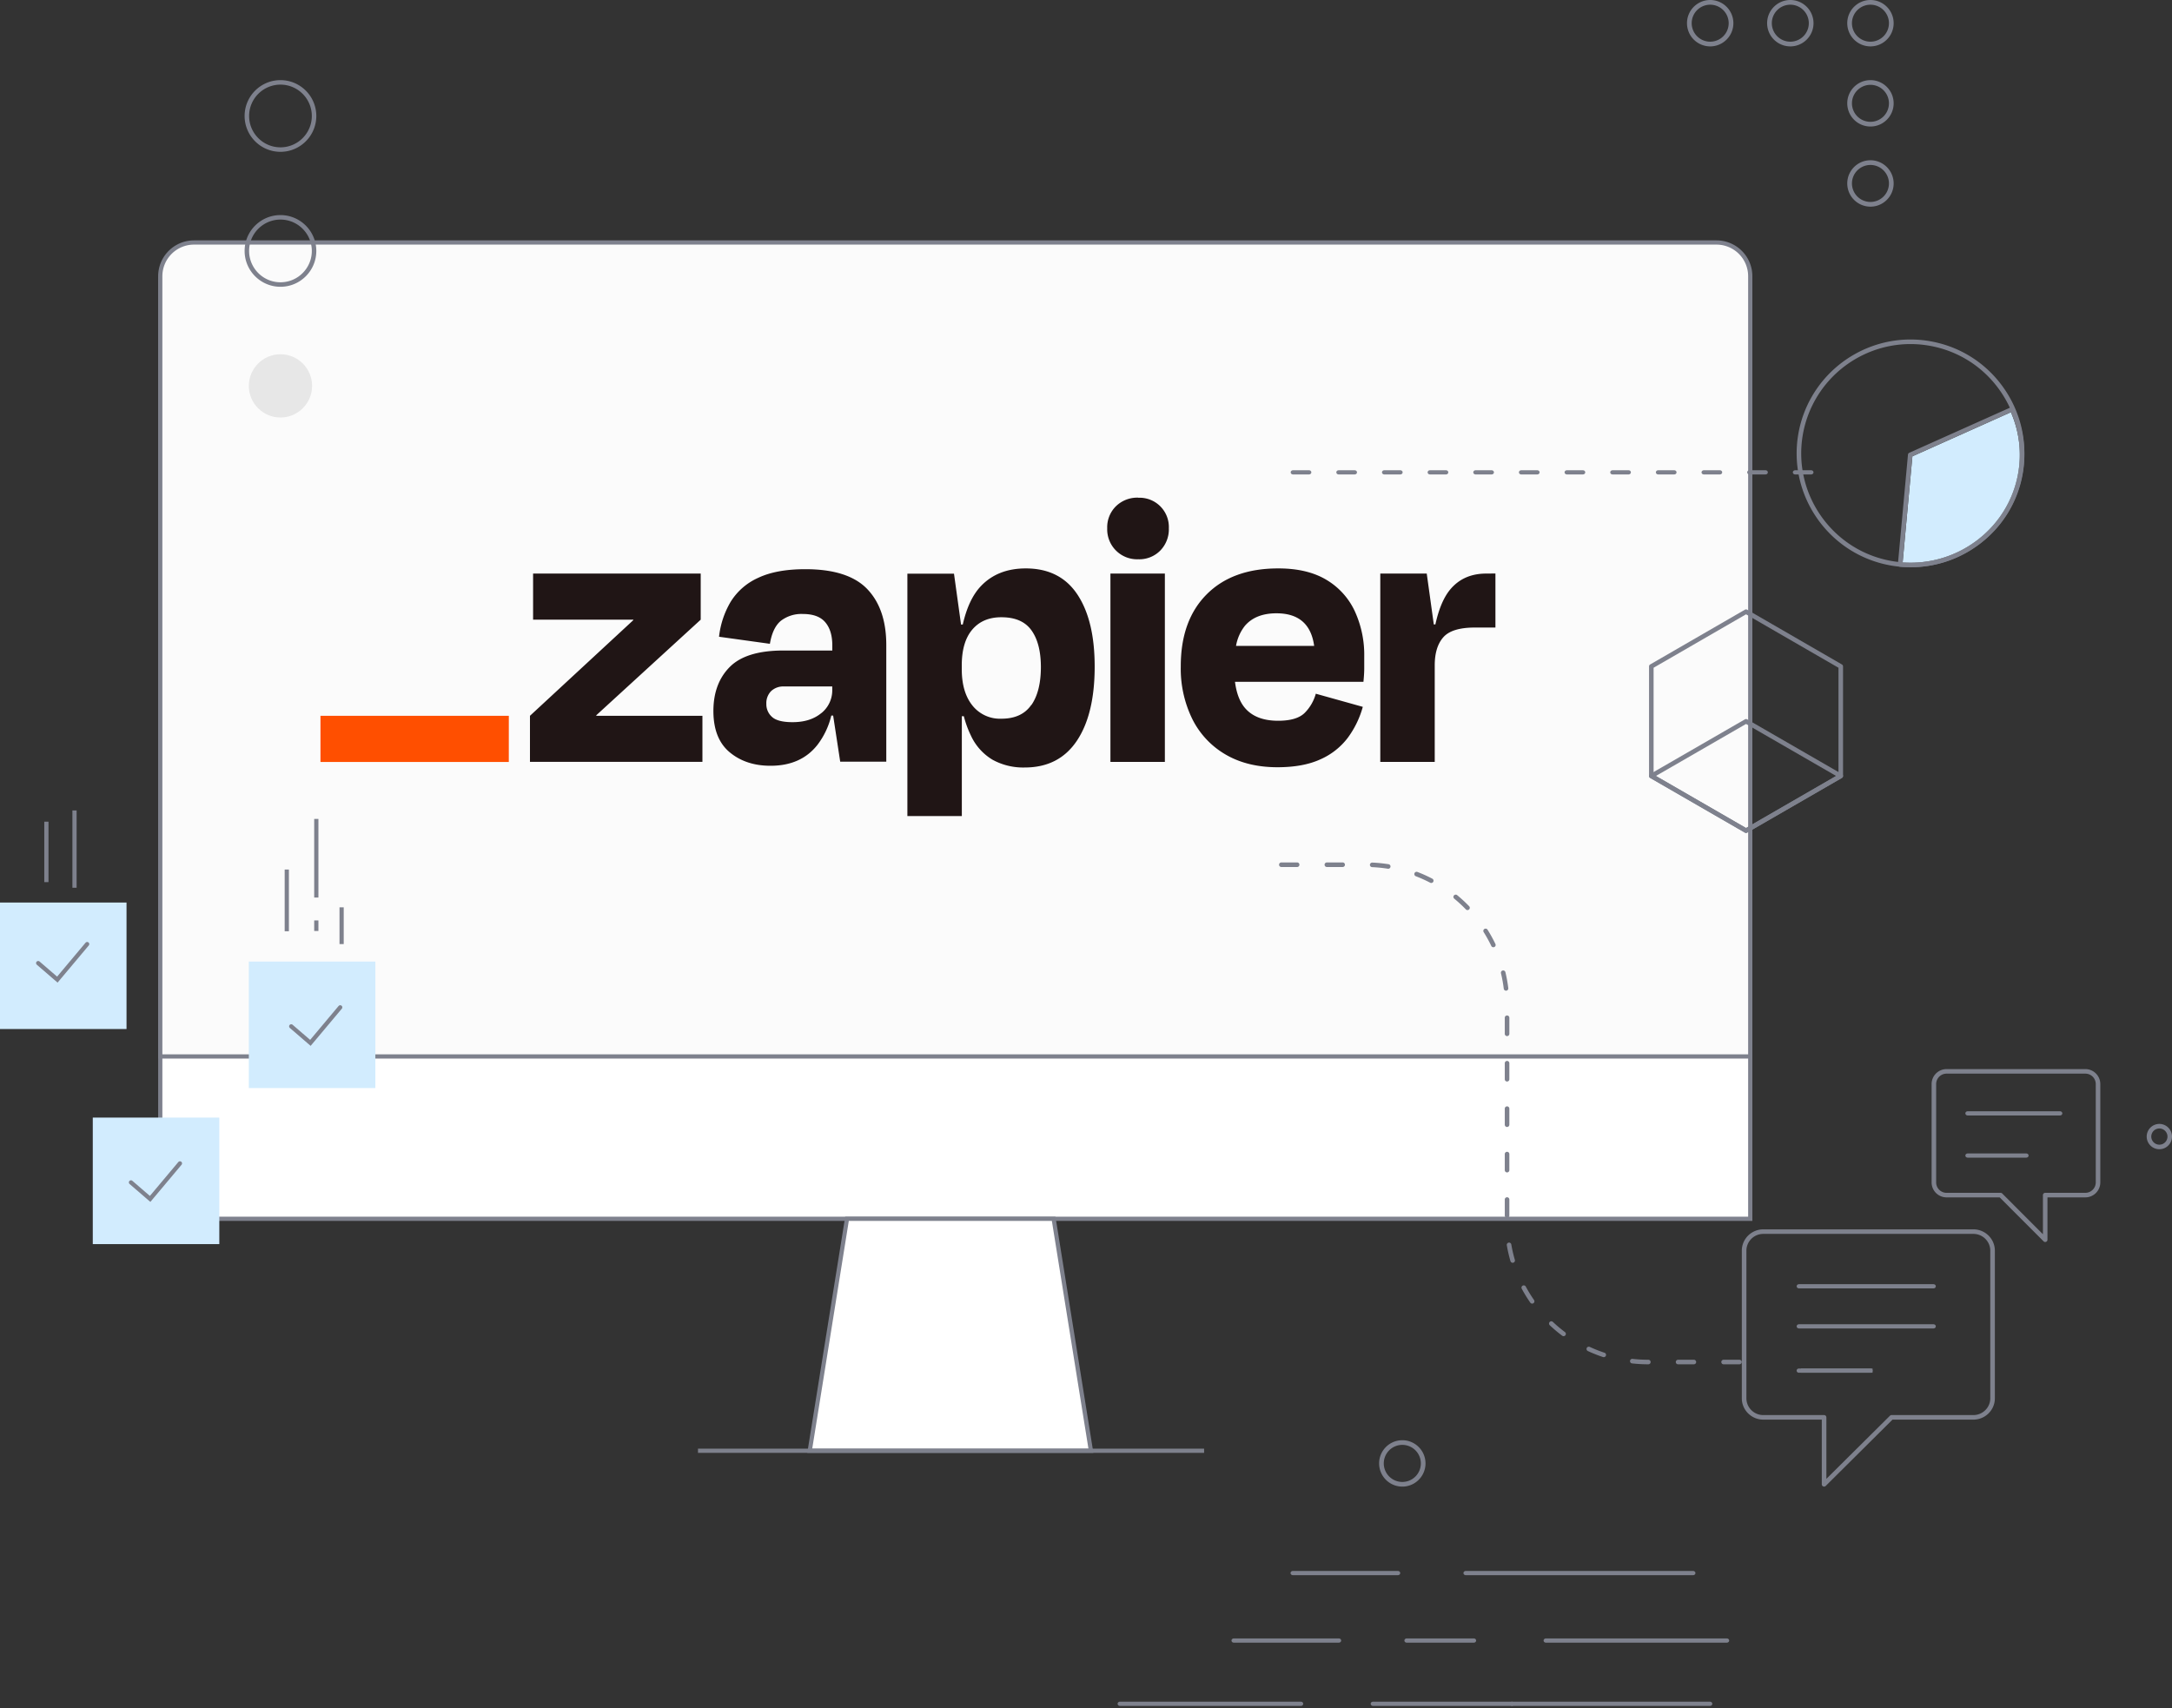 <svg xmlns="http://www.w3.org/2000/svg" width="515" height="405" fill="none" viewBox="0 0 515 405"><rect x="0" y="0" width="515" height="405" fill="#333333" stroke="none"/><g clip-path="url(#a)"><path fill="#fff" fill-rule="evenodd" stroke="#7E818D" d="M38 289h377V67a8.001 8.001 0 0 0-8-8H46a8 8 0 0 0-8 8v222Z" clip-rule="evenodd"/><path fill="#FBFBFB" fill-rule="evenodd" d="M83.75 250.5H415v-185a8.001 8.001 0 0 0-8-8H46a8 8 0 0 0-8 8v185h36.361" clip-rule="evenodd"/><path stroke="#7E818D" d="M83.75 250.5H415v-185a8.001 8.001 0 0 0-8-8H46a8 8 0 0 0-8 8v185h36.361"/><path fill="#fff" fill-rule="evenodd" stroke="#7E818D" d="M192 344h66.665l-8.832-55h-49L192 344Z" clip-rule="evenodd"/><path stroke="#7E818D" stroke-linecap="square" d="M166 344h119.004"/><path fill="#7E818D" fill-rule="evenodd" d="M512 267.58a1.922 1.922 0 0 0-.734 3.695 1.921 1.921 0 1 0 .735-3.694m0 4.919a3.004 3.004 0 0 1-3.001-3c0-1.654 1.346-3 3-3s3 1.346 3 3-1.345 3-2.999 3ZM332.5 342.605a4.398 4.398 0 0 0-4.395 4.395 4.4 4.4 0 0 0 4.395 4.395 4.4 4.4 0 0 0 4.395-4.395 4.398 4.398 0 0 0-4.395-4.395Zm0 9.895a5.508 5.508 0 0 1-5.5-5.5c0-3.033 2.467-5.5 5.5-5.5s5.5 2.467 5.5 5.5-2.467 5.5-5.5 5.5Zm34.048 37c-.302 0-.548-.224-.548-.5s.246-.5.548-.5h42.904c.302 0 .548.224.548.5s-.246.5-.548.5h-42.904Zm-33.012 0c-.295 0-.536-.224-.536-.5s.24-.5.536-.5h15.928c.296 0 .536.224.536.5s-.24.5-.536.5h-15.928Zm-40.991 0c-.3 0-.545-.224-.545-.5s.245-.5.545-.5h24.91c.3 0 .545.224.545.5s-.245.5-.545.5h-24.91Zm55.002-16c-.302 0-.547-.224-.547-.5s.245-.5.547-.5h53.906c.302 0 .547.224.547.5s-.245.5-.547.5h-53.906Zm-41.002 0c-.3 0-.545-.224-.545-.5s.245-.5.545-.5h24.91c.3 0 .545.224.545.5s-.245.5-.545.5h-24.91Zm51.997 31c-.299 0-.542-.224-.542-.5s.243-.5.542-.5h46.916c.299 0 .542.224.542.5s-.243.5-.542.5h-46.916Z" clip-rule="evenodd"/><path fill="#7E818D" fill-rule="evenodd" d="M325.544 404.5c-.3 0-.544-.224-.544-.5s.244-.5.544-.5h32.913c.3 0 .543.224.543.5s-.244.5-.543.5h-32.913Zm-60.007 0c-.296 0-.537-.224-.537-.5s.24-.5.537-.5h42.926c.296 0 .537.224.537.5s-.24.5-.537.5h-42.926Zm126.544-246.167v25.334L414 196.334l21.919-12.667v-25.334L414 145.666l-21.919 12.667ZM414 197.5a.543.543 0 0 1-.27-.072l-22.46-12.98a.542.542 0 0 1-.27-.468v-25.96c0-.192.104-.372.27-.468l22.46-12.98a.543.543 0 0 1 .54 0l22.46 12.98c.166.096.27.276.27.469v25.959a.542.542 0 0 1-.27.468l-22.46 12.98a.543.543 0 0 1-.27.072Z" clip-rule="evenodd"/><path fill="#7E818D" fill-rule="evenodd" d="M392.622 184 414 196.336 435.378 184 414 171.664 392.622 184ZM414 197.5a.543.543 0 0 1-.27-.072l-22.46-12.96a.542.542 0 0 1 0-.936l22.46-12.96a.543.543 0 0 1 .54 0l22.46 12.96a.542.542 0 0 1 0 .936l-22.46 12.96a.543.543 0 0 1-.27.072Zm-110.214 8.082a.54.54 0 0 1-.509-.541.543.543 0 0 1 .509-.541h3.81a.54.54 0 0 1 .509.541.543.543 0 0 1-.509.541h-3.81Zm10.793 0a.54.54 0 0 1-.509-.541.543.543 0 0 1 .509-.541h3.81a.54.54 0 0 1 .509.541.543.543 0 0 1-.509.541h-3.81Zm14.495.407a33.25 33.25 0 0 0-3.726-.375.543.543 0 0 1-.529-.552.543.543 0 0 1 .552-.529h.025c1.287.057 2.582.188 3.848.388a.548.548 0 0 1 .355.216.541.541 0 0 1-.525.852Zm10.034 3.316a32.857 32.857 0 0 0-3.413-1.54.545.545 0 0 1-.31-.7.54.54 0 0 1 .7-.31c1.2.461 2.386.997 3.524 1.591a.545.545 0 0 1 .291.528.534.534 0 0 1-.192.368.538.538 0 0 1-.6.063Zm8.46 6.326a33.178 33.178 0 0 0-2.749-2.54.534.534 0 0 1 .091-.895.55.55 0 0 1 .413-.04.552.552 0 0 1 .186.101c.991.817 1.946 1.7 2.839 2.623a.53.53 0 0 1 .107.591.536.536 0 0 1-.299.288.548.548 0 0 1-.414-.007.544.544 0 0 1-.174-.121Zm6.03 8.67a32.905 32.905 0 0 0-1.805-3.277.539.539 0 0 1 .368-.822.54.54 0 0 1 .55.247 34.058 34.058 0 0 1 1.865 3.386.536.536 0 0 1-.256.72.548.548 0 0 1-.722-.254Zm2.955 10.13a32.727 32.727 0 0 0-.664-3.678.544.544 0 0 1 .405-.631.546.546 0 0 1 .648.378c.3 1.246.53 2.525.687 3.801a.537.537 0 0 1-.472.602.537.537 0 0 1-.538-.27.547.547 0 0 1-.066-.201v-.001Zm.244 10.7v-3.803a.539.539 0 0 1 .542-.542.539.539 0 0 1 .542.542v3.803a.539.539 0 0 1-.542.542.539.539 0 0 1-.542-.542Zm0 10.776v-3.803a.539.539 0 0 1 .542-.542.539.539 0 0 1 .542.542v3.803a.539.539 0 0 1-.542.542.539.539 0 0 1-.542-.542Zm0 10.776v-3.804a.539.539 0 0 1 .542-.542.539.539 0 0 1 .542.542v3.804a.539.539 0 0 1-.542.542.539.539 0 0 1-.542-.542Zm0 10.776v-3.804a.539.539 0 0 1 .542-.542.539.539 0 0 1 .542.542v3.804a.539.539 0 0 1-.542.542.539.539 0 0 1-.542-.542Zm0 10.775v-3.803a.539.539 0 0 1 .542-.542.539.539 0 0 1 .542.542v3.803a.539.539 0 0 1-.542.542.539.539 0 0 1-.542-.542Zm1.346 10.8c-.358-1.234-.65-2.5-.864-3.764a.543.543 0 0 1 .119-.441.532.532 0 0 1 .416-.19.543.543 0 0 1 .533.45c.208 1.225.49 2.451.837 3.643a.538.538 0 0 1-.369.671.538.538 0 0 1-.671-.369h-.001Zm4.698 9.839a34.233 34.233 0 0 1-2.02-3.293.538.538 0 0 1 .221-.733.538.538 0 0 1 .412-.041.537.537 0 0 1 .321.262 32.904 32.904 0 0 0 1.956 3.188.544.544 0 0 1-.137.753.538.538 0 0 1-.753-.136Zm7.574 7.85a34.274 34.274 0 0 1-2.957-2.49.534.534 0 0 1-.169-.378.545.545 0 0 1 .148-.387.534.534 0 0 1 .586-.133.53.53 0 0 1 .179.112 33.067 33.067 0 0 0 2.864 2.41.542.542 0 0 1-.249.968.537.537 0 0 1-.401-.103l-.001.001Zm9.676 5.057a33.843 33.843 0 0 1-3.598-1.425.54.54 0 1 1 .456-.981c1.133.526 2.296.986 3.482 1.38a.539.539 0 0 1-.13 1.052.515.515 0 0 1-.21-.026Zm10.716 1.72a34.28 34.28 0 0 1-3.797-.21.533.533 0 0 1-.39-.189.544.544 0 0 1 .09-.789.538.538 0 0 1 .423-.096c1.208.134 2.445.202 3.674.202h.064a.54.54 0 0 1 .509.541.543.543 0 0 1-.509.541h-.064Zm7.048 0a.54.54 0 0 1-.509-.541.543.543 0 0 1 .509-.541h3.81a.54.54 0 0 1 .509.541.543.543 0 0 1-.509.541h-3.81Zm10.794 0a.54.54 0 0 1-.509-.541.543.543 0 0 1 .509-.541h3.81a.54.54 0 0 1 .509.541.543.543 0 0 1-.509.541h-3.81Zm9.446-30.92c-2.21 0-4.007 1.785-4.007 3.978v35.002c0 2.194 1.797 3.978 4.007 3.978h14.411c.3 0 .544.242.544.54v14.579l15.069-14.96a.551.551 0 0 1 .384-.159h19.401c2.21 0 4.008-1.784 4.008-3.978v-35.002c0-2.193-1.798-3.978-4.008-3.978h-49.809Zm14.41 59.92a.544.544 0 0 1-.543-.54v-15.342h-13.867c-2.81 0-5.095-2.27-5.095-5.058v-35.002c0-2.789 2.286-5.058 5.095-5.058h49.81c2.81 0 5.095 2.27 5.095 5.058v35.002c0 2.789-2.286 5.058-5.096 5.058H448.73l-15.838 15.724a.552.552 0 0 1-.385.158h-.002Z" clip-rule="evenodd"/><path fill="#7E818D" fill-rule="evenodd" d="M426.547 305.5c-.302 0-.547-.224-.547-.5s.245-.5.547-.5h31.906c.302 0 .547.224.547.5s-.245.5-.547.5h-31.906Zm0 9.5c-.302 0-.547-.224-.547-.5s.245-.5.547-.5h31.906c.302 0 .547.224.547.5s-.245.5-.547.5h-31.906Zm.453 10.5h17v-1h-17v1Z" clip-rule="evenodd"/><path fill="#7E818D" fill-rule="evenodd" d="M426.531 325.5c-.293 0-.531-.224-.531-.5s.238-.5.531-.5h16.938c.293 0 .531.224.531.5s-.238.5-.531.5h-16.938Zm35.015-70.921a2.474 2.474 0 0 0-2.468 2.47v23.32a2.473 2.473 0 0 0 2.468 2.471h12.818c.144 0 .28.056.381.158l9.65 9.66v-9.279a.542.542 0 0 1 .538-.539h9.521a2.472 2.472 0 0 0 2.469-2.47v-23.32a2.469 2.469 0 0 0-2.469-2.471h-32.908Zm23.388 39.921a.527.527 0 0 1-.382-.158l-10.411-10.423h-12.595a3.552 3.552 0 0 1-3.546-3.55v-23.32a3.551 3.551 0 0 1 3.546-3.549h32.908a3.552 3.552 0 0 1 3.546 3.55v23.32a3.552 3.552 0 0 1-3.546 3.549h-8.982v10.042a.537.537 0 0 1-.538.539Z" clip-rule="evenodd"/><path fill="#7E818D" fill-rule="evenodd" d="M466.538 264.5c-.297 0-.538-.224-.538-.5s.241-.5.538-.5h21.925c.296 0 .537.224.537.5s-.241.5-.537.5h-21.925Zm.012 10c-.304 0-.55-.224-.55-.5s.246-.5.55-.5h13.9c.304 0 .55.224.55.5s-.246.5-.55.5h-13.9Zm-159.98-162c-.3 0-.544-.224-.544-.5s.244-.5.544-.5h3.82c.3 0 .543.224.543.5s-.244.5-.543.5h-3.82Zm10.824 0c-.3 0-.544-.224-.544-.5s.244-.5.544-.5h3.82c.3 0 .543.224.543.5s-.243.5-.543.5h-3.82Zm10.824 0c-.3 0-.543-.224-.543-.5s.244-.5.543-.5h3.82c.3 0 .544.224.544.5s-.244.5-.544.5h-3.82Zm10.824 0c-.3 0-.543-.224-.543-.5s.244-.5.543-.5h3.82c.3 0 .544.224.544.5s-.244.5-.544.5h-3.82Zm10.825 0c-.3 0-.544-.224-.544-.5s.244-.5.544-.5h3.82c.3 0 .543.224.543.5s-.244.5-.543.5h-3.82Zm10.824 0c-.3 0-.543-.224-.543-.5s.243-.5.543-.5h3.82c.3 0 .544.224.544.5s-.244.5-.544.5h-3.82Zm10.824 0c-.3 0-.543-.224-.543-.5s.243-.5.543-.5h3.82c.3 0 .544.224.544.5s-.244.5-.543.5h-3.821Zm10.824 0c-.3 0-.543-.224-.543-.5s.244-.5.543-.5h3.82c.3 0 .544.224.544.5s-.244.5-.543.5h-3.821Zm10.824 0c-.3 0-.543-.224-.543-.5s.244-.5.543-.5h3.82c.3 0 .544.224.544.5s-.244.5-.543.5h-3.821Zm10.825 0c-.3 0-.543-.224-.543-.5s.243-.5.543-.5h3.82c.3 0 .544.224.544.5s-.244.5-.544.5h-3.82Zm10.824 0c-.3 0-.543-.224-.543-.5s.244-.5.543-.5h3.82c.3 0 .544.224.544.5s-.244.5-.544.5h-3.82Zm10.824 0c-.3 0-.543-.224-.543-.5s.244-.5.543-.5h3.82c.3 0 .544.224.544.5s-.244.5-.543.5h-3.821Z" clip-rule="evenodd"/><path fill="#7E818D" fill-rule="evenodd" d="M452.985 81.583c-6.03 0-11.92 2.142-16.585 6.03a25.906 25.906 0 0 0-8.937 15.48c-2.43 14.079 7.049 27.51 21.13 29.94 1.475.254 2.975.384 4.458.384 5.338 0 10.486-1.642 14.888-4.748 5.655-3.99 9.417-9.945 10.594-16.765 1.177-6.82-.373-13.692-4.364-19.347-3.99-5.655-9.945-9.417-16.765-10.594a26.06 26.06 0 0 0-4.419-.38Zm.072 52.917c-1.546 0-3.11-.135-4.649-.4-14.668-2.531-24.543-16.524-22.012-31.192a26.985 26.985 0 0 1 9.31-16.124c4.862-4.052 10.998-6.284 17.278-6.284 1.532 0 3.081.133 4.604.396 7.105 1.226 13.308 5.146 17.466 11.037 4.157 5.891 5.772 13.049 4.546 20.155-1.226 7.105-5.146 13.308-11.037 17.466-4.585 3.236-9.947 4.946-15.506 4.946Z" clip-rule="evenodd"/><path fill="#D2ECFE" fill-rule="evenodd" d="M479.067 112.93h.002v-1.284l-.002 1.284Zm-25.62-4.726-2.315 25.172.682.03c.382.016.77.025 1.153.025a25.989 25.989 0 0 0 15.733-5.252c5.223-3.925 8.715-9.6 9.832-15.982.818-4.671.31-9.454-1.469-13.832l-.254-.624-23.362 10.463Z" clip-rule="evenodd"/><path fill="#7E818D" fill-rule="evenodd" d="M479.067 112.93h.002v-1.284l-.002 1.284Zm-25.62-4.726-2.315 25.172.682.03c.382.016.77.025 1.153.025a25.989 25.989 0 0 0 15.733-5.252c5.223-3.925 8.715-9.6 9.832-15.982.818-4.671.31-9.454-1.469-13.832l-.254-.624-23.362 10.463Zm-.477 26.296c-.823 0-1.656-.038-2.477-.112a.537.537 0 0 1-.49-.58l2.392-26.01a.533.533 0 0 1 .316-.438l24.14-10.812a.545.545 0 0 1 .718.265 26.16 26.16 0 0 1 2.033 15.566c-1.164 6.648-4.802 12.56-10.243 16.65a27.077 27.077 0 0 1-16.39 5.471h.001Z" clip-rule="evenodd"/><path fill="#000" fill-opacity=".079" fill-rule="evenodd" d="M66.5 99c-4.135 0-7.5-3.365-7.5-7.5 0-4.136 3.365-7.5 7.5-7.5s7.5 3.364 7.5 7.5c0 4.135-3.365 7.5-7.5 7.5Z" clip-rule="evenodd"/><path fill="#7E818D" fill-rule="evenodd" d="M66.5 52.066c-4.099 0-7.434 3.335-7.434 7.434s3.335 7.434 7.434 7.434 7.434-3.335 7.434-7.434-3.335-7.434-7.434-7.434ZM66.5 68c-4.687 0-8.5-3.813-8.5-8.5 0-4.687 3.813-8.5 8.5-8.5 4.687 0 8.5 3.813 8.5 8.5 0 4.687-3.813 8.5-8.5 8.5Zm0-47.934c-4.099 0-7.434 3.335-7.434 7.434s3.335 7.434 7.434 7.434 7.434-3.335 7.434-7.434-3.335-7.434-7.434-7.434ZM66.5 36c-4.687 0-8.5-3.813-8.5-8.5 0-4.687 3.813-8.5 8.5-8.5 4.687 0 8.5 3.813 8.5 8.5 0 4.687-3.813 8.5-8.5 8.5Zm377-34.885a4.389 4.389 0 0 0-4.385 4.385 4.39 4.39 0 0 0 4.385 4.385 4.389 4.389 0 0 0 4.385-4.385 4.39 4.39 0 0 0-4.385-4.385Zm0 9.885a5.506 5.506 0 0 1-5.5-5.5c0-3.033 2.467-5.5 5.5-5.5s5.5 2.467 5.5 5.5-2.467 5.5-5.5 5.5Zm0 9.115a4.388 4.388 0 0 0-4.385 4.385 4.39 4.39 0 0 0 4.385 4.385 4.388 4.388 0 0 0 4.385-4.385 4.39 4.39 0 0 0-4.385-4.385Zm0 9.885a5.506 5.506 0 0 1-5.5-5.5c0-3.033 2.467-5.5 5.5-5.5s5.5 2.467 5.5 5.5-2.467 5.5-5.5 5.5Zm0 9.115a4.388 4.388 0 0 0-4.385 4.385 4.39 4.39 0 0 0 4.385 4.385 4.388 4.388 0 0 0 4.385-4.385 4.39 4.39 0 0 0-4.385-4.385Zm0 9.885a5.506 5.506 0 0 1-5.5-5.5c0-3.033 2.467-5.5 5.5-5.5s5.5 2.467 5.5 5.5-2.467 5.5-5.5 5.5Zm-19-47.885a4.389 4.389 0 0 0-4.385 4.385 4.39 4.39 0 0 0 4.385 4.385 4.389 4.389 0 0 0 4.385-4.385 4.39 4.39 0 0 0-4.385-4.385Zm0 9.885a5.506 5.506 0 0 1-5.5-5.5c0-3.033 2.467-5.5 5.5-5.5s5.5 2.467 5.5 5.5-2.467 5.5-5.5 5.5Zm-19-9.885a4.389 4.389 0 0 0-4.385 4.385 4.39 4.39 0 0 0 4.385 4.385 4.389 4.389 0 0 0 4.385-4.385 4.39 4.39 0 0 0-4.385-4.385Zm0 9.885a5.506 5.506 0 0 1-5.5-5.5c0-3.033 2.467-5.5 5.5-5.5s5.5 2.467 5.5 5.5-2.467 5.5-5.5 5.5Z" clip-rule="evenodd"/><path fill="#D2ECFE" fill-rule="evenodd" d="M0 214h30v30H0v-30Zm59 14h30v30H59v-30Z" clip-rule="evenodd"/><path stroke="#7E818D" stroke-linecap="round" d="m20.667 223.857-7.07 8.426-4.546-3.917m71.616 10.491-7.07 8.426-4.546-3.917"/><path fill="#D2ECFE" fill-rule="evenodd" d="M22 265h30v30H22v-30Z" clip-rule="evenodd"/><path stroke="#7E818D" stroke-linecap="round" d="m42.667 275.857-7.07 8.426-4.546-3.917"/><path stroke="#7E818D" stroke-linecap="square" d="M68 220.318v-13.636m7 5.639V194.68m0 25.57v-1.5m6 4.607v-7.714m-70-6.976v-13.334M17.667 210v-17.333"/><path fill="#201515" d="m141.411 169.734-.039-.123 24.772-22.677v-10.932H126.4v10.926h23.736l.039.106-24.516 22.694v10.927h40.892v-10.921h-25.14Zm49.523-34.769c-4.584 0-8.321.691-11.211 2.073a14.704 14.704 0 0 0-6.502 5.7 20.745 20.745 0 0 0-2.731 8.246l12.058 1.672c.434-2.571 1.307-4.393 2.619-5.466a7.987 7.987 0 0 1 5.182-1.605c2.447 0 4.223.654 5.326 1.961 1.115 1.31 1.672 3.121 1.672 5.511v1.192h-11.595c-5.903 0-10.143 1.301-12.721 3.901-2.578 2.6-3.87 6.071-3.878 10.414 0 4.398 1.287 7.668 3.861 9.812 2.575 2.143 5.812 3.209 9.712 3.198 4.829 0 8.544-1.672 11.144-5.015a18.533 18.533 0 0 0 3.237-6.881h.44l1.672 10.926h10.926v-27.642c0-5.716-1.506-10.146-4.518-13.289-3.013-3.142-7.911-4.712-14.693-4.708Zm3.822 34.106c-1.733 1.448-4.006 2.167-6.831 2.167-2.329 0-3.947-.408-4.853-1.226a3.998 3.998 0 0 1-1.365-3.109 4.071 4.071 0 0 1 1.114-3.014 4.205 4.205 0 0 1 3.109-1.115h11.406v.753a6.941 6.941 0 0 1-2.591 5.572l.011-.028Zm81.444-33.069h-12.91v44.658h12.91v-44.658Zm76.212 0c-3.647 0-6.522 1.287-8.625 3.861-1.508 1.857-2.656 4.589-3.443 8.196h-.379l-1.672-12.057h-11.015v44.653h12.91v-22.901c0-2.886.676-5.1 2.028-6.642 1.352-1.541 3.846-2.312 7.483-2.312h4.881v-12.815l-2.168.017Zm-37.95 1.459c-3.012-1.794-6.814-2.687-11.405-2.68-7.222 0-12.875 2.056-16.961 6.168-4.086 4.112-6.127 9.788-6.124 17.028-.102 4.37.854 8.7 2.786 12.62a20.058 20.058 0 0 0 7.918 8.358c3.421 1.976 7.489 2.966 12.202 2.97 4.086 0 7.493-.628 10.219-1.883a16.434 16.434 0 0 0 6.503-5.138 22.369 22.369 0 0 0 3.532-7.299l-11.144-3.114a10.302 10.302 0 0 1-2.618 4.53c-1.256 1.255-3.36 1.883-6.313 1.883-3.511 0-6.128-1.005-7.851-3.015-1.248-1.454-2.034-3.527-2.379-6.218h30.456c.122-1.253.189-2.312.189-3.159v-2.786a24.786 24.786 0 0 0-2.257-10.837 16.955 16.955 0 0 0-6.753-7.428Zm-11.779 7.963c5.234 0 8.206 2.576 8.915 7.728h-18.526a10.626 10.626 0 0 1 2.073-4.72c1.697-2.009 4.21-3.012 7.538-3.008Zm-32.796-27.42a7.234 7.234 0 0 0-5.282 2.029 6.983 6.983 0 0 0-2.073 5.232 7.09 7.09 0 0 0 4.5 6.863c.908.356 1.88.522 2.855.486a6.985 6.985 0 0 0 5.232-2.073 7.204 7.204 0 0 0 2.023-5.271 6.956 6.956 0 0 0-2.027-5.217 6.946 6.946 0 0 0-5.217-2.026l-.011-.023Zm-26.667 16.777c-4.398 0-7.927 1.38-10.586 4.14-1.977 2.047-3.427 5.1-4.352 9.16h-.412l-1.672-12.057h-11.049v57.474h12.91v-23.675h.474a24.142 24.142 0 0 0 1.671 4.58 13.01 13.01 0 0 0 5.137 5.745 15.093 15.093 0 0 0 7.628 1.838c5.405 0 9.521-2.104 12.348-6.313 2.826-4.208 4.24-10.081 4.24-17.618 0-7.281-1.367-12.979-4.101-17.094-2.734-4.116-6.813-6.176-12.236-6.18Zm1.31 32.362c-1.505 2.18-3.86 3.27-7.066 3.27a8.328 8.328 0 0 1-6.92-3.159c-1.671-2.099-2.505-4.97-2.502-8.614v-.852c0-3.715.834-6.551 2.502-8.509 1.668-1.957 3.975-2.93 6.92-2.919 3.262 0 5.632 1.036 7.11 3.109 1.479 2.073 2.221 4.962 2.229 8.67 0 3.833-.743 6.834-2.229 9.004h-.044Z"/><path fill="#FF4F00" d="M120.65 169.734H75.986v10.937h44.658l.006-10.937Z"/></g><defs><clipPath id="a"><path fill="#fff" d="M0 0h515v405H0z"/></clipPath></defs></svg>